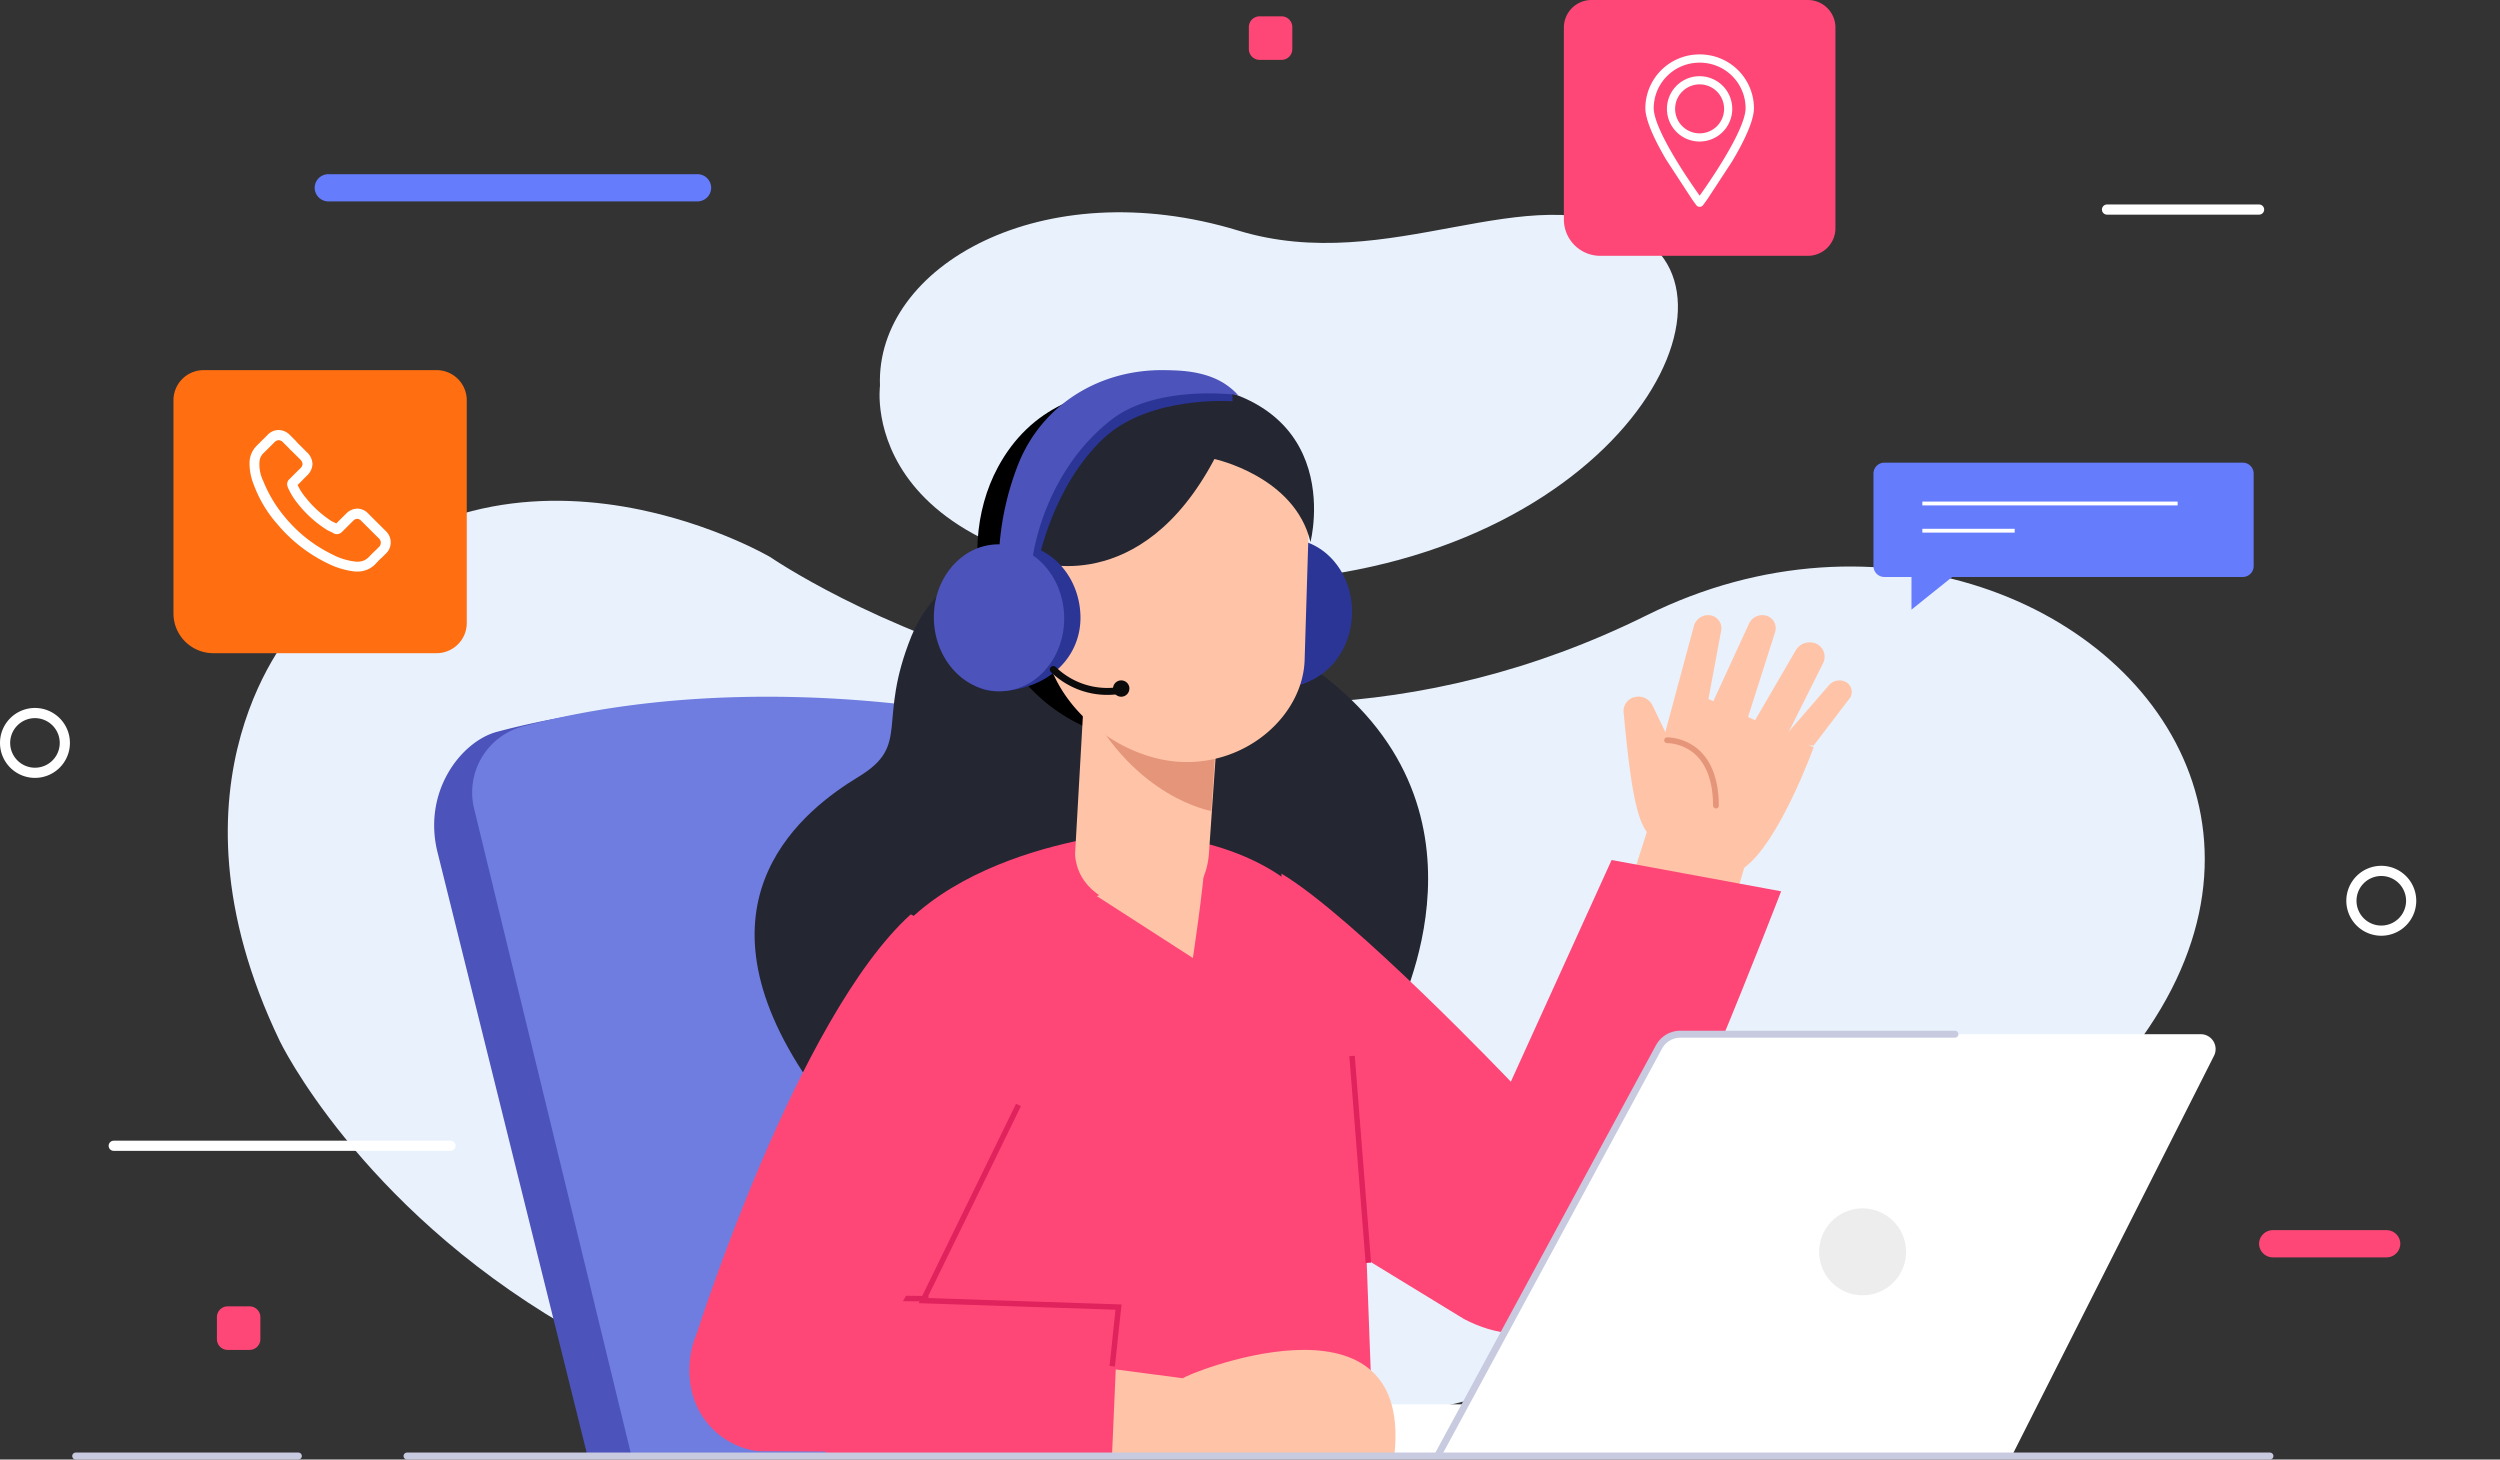 <svg xmlns="http://www.w3.org/2000/svg" width="459.293" height="268.139" viewBox="0 0 459.293 268.139">
  <rect x="0" y="0" width="459.293" height="268.139" fill="#333333" stroke="none"/>
  <g id="Group_104" data-name="Group 104" transform="translate(0.935)">
    <path id="Fill_1" data-name="Fill 1" d="M9.558,99.269s57.59,119.89,245.834,57.975S345.412-21,260.723,21.019,99.7,10.366,99.7,10.366,48.184-19.943,12.553,23.093c0,0-26.127,28.049-2.994,76.176" transform="translate(40.911 92)" fill="#e9f2fc"/>
    <path id="Fill_3" data-name="Fill 3" d="M.083,31.893S-4.96,68.287,63.707,68s98.2-51.272,75.359-63.934C119.059-7.024,93.84,11.871,65.9,3.357,30.02-7.577-.779,9.841.083,31.893" transform="translate(160.65 39)" fill="#e9f2fc"/>
    <path id="Fill_5" data-name="Fill 5" d="M70.307,5H2.536A2.518,2.518,0,0,1,0,2.5,2.518,2.518,0,0,1,2.536,0H70.307a2.517,2.517,0,0,1,2.535,2.5A2.517,2.517,0,0,1,70.307,5" transform="translate(56.876 32)" fill="#657cfd"/>
    <path id="Fill_7" data-name="Fill 7" d="M23.384,5H2.559A2.53,2.53,0,0,1,0,2.5,2.53,2.53,0,0,1,2.559,0H23.384a2.531,2.531,0,0,1,2.559,2.5A2.53,2.53,0,0,1,23.384,5" transform="translate(414.098 226)" fill="#fe4777"/>
    <path id="Fill_9" data-name="Fill 9" d="M6.036,8H1.946A1.98,1.98,0,0,1,0,5.986V2.013A1.98,1.98,0,0,1,1.946,0h4.09A1.982,1.982,0,0,1,7.983,2.013V5.986A1.982,1.982,0,0,1,6.036,8" transform="translate(228.502 3)" fill="#fe4777"/>
    <path id="Fill_11" data-name="Fill 11" d="M6.036,8H1.946A1.98,1.98,0,0,1,0,5.987V2.013A1.98,1.98,0,0,1,1.946,0h4.09A1.981,1.981,0,0,1,7.983,2.013V5.987A1.981,1.981,0,0,1,6.036,8" transform="translate(38.915 240)" fill="#fe4777"/>
    <path id="Stroke_13" data-name="Stroke 13" d="M10.976,5.5A5.488,5.488,0,1,1,5.489,0,5.493,5.493,0,0,1,10.976,5.5Z" transform="translate(431.061 160)" fill="none" stroke="#fff" stroke-linecap="round" stroke-linejoin="round" stroke-miterlimit="10" stroke-width="1.87"/>
    <path id="Stroke_15" data-name="Stroke 15" d="M10.976,5.5A5.488,5.488,0,1,1,5.488,0,5.494,5.494,0,0,1,10.976,5.5Z" transform="translate(0 131)" fill="none" stroke="#fff" stroke-linecap="round" stroke-linejoin="round" stroke-miterlimit="10" stroke-width="1.87"/>
    <path id="Stroke_17" data-name="Stroke 17" d="M0,.5H27.939" transform="translate(386.159 38)" fill="none" stroke="#fff" stroke-linecap="round" stroke-linejoin="round" stroke-miterlimit="10" stroke-width="1.87"/>
    <path id="Stroke_19" data-name="Stroke 19" d="M0,.5H61.865" transform="translate(19.957 210)" fill="none" stroke="#fff" stroke-linecap="round" stroke-linejoin="round" stroke-miterlimit="10" stroke-width="1.87"/>
    <path id="Fill_21" data-name="Fill 21" d="M67.857,21H1.991A2,2,0,0,1,0,19V2A2,2,0,0,1,1.991,0H67.857a2,2,0,0,1,1.991,2V19a2,2,0,0,1-1.991,2l47.249,36.98" transform="translate(343.252 85)" fill="#657cfd"/>
    <path id="Stroke_23" data-name="Stroke 23" d="M0,.5H46.9" transform="translate(352.233 92)" fill="none" stroke="#fff" stroke-miterlimit="10" stroke-width="0.702"/>
    <path id="Stroke_25" data-name="Stroke 25" d="M0,.5H16.963" transform="translate(352.233 97)" fill="none" stroke="#fff" stroke-miterlimit="10" stroke-width="0.702"/>
    <path id="Fill_27" data-name="Fill 27" d="M0,0V8L9.978,0Z" transform="translate(350.237 104)" fill="#657cfd"/>
    <path id="Fill_29" data-name="Fill 29" d="M48.395,52H7.238A7.311,7.311,0,0,1,0,44.618V5.6A5.542,5.542,0,0,1,5.488,0H48.395a5.542,5.542,0,0,1,5.488,5.6V46.4A5.543,5.543,0,0,1,48.395,52" transform="translate(30.933 68)" fill="#ff6e10"/>
    <path id="Fill_31" data-name="Fill 31" d="M19.813,26h-.4A14.9,14.9,0,0,1,14.3,24.471a27.782,27.782,0,0,1-9.1-7.081A22.977,22.977,0,0,1,.757,9.97,10.245,10.245,0,0,1,.018,5.665,4.535,4.535,0,0,1,1.326,2.888L3.317.905A2.81,2.81,0,0,1,5.365,0,2.967,2.967,0,0,1,7.412.905L8.494,1.982a4.956,4.956,0,0,0,.511.566L10.6,4.135a3,3,0,0,1,.967,2.1,3,3,0,0,1-.967,2.1l-.511.51c-.131.13-.258.263-.394.4-.272.283-.552.576-.858.842a10.233,10.233,0,0,0,1.48,2.322,19.619,19.619,0,0,0,4.721,4.306,2.244,2.244,0,0,0,.344.178c.071.032.143.064.225.1l.161.081.01,0,.171.086,1.82-1.813a2.965,2.965,0,0,1,2.048-.907,2.819,2.819,0,0,1,2.048.964l3.186,3.173a2.835,2.835,0,0,1,0,4.135l-.279.277-.461.459a8.678,8.678,0,0,0-1.024,1.021l-.058.057A4.529,4.529,0,0,1,19.813,26ZM5.365,1.869a1.155,1.155,0,0,0-.8.4L2.634,4.191a2.369,2.369,0,0,0-.8,1.642,6.909,6.909,0,0,0,.683,3.512A24.454,24.454,0,0,0,6.673,16.2a25.933,25.933,0,0,0,8.477,6.627,11.966,11.966,0,0,0,4.436,1.359h.285a2.707,2.707,0,0,0,2.048-.85c.136-.136.267-.272.394-.4a10.194,10.194,0,0,1,.744-.728l.342-.34.342-.34a1.072,1.072,0,0,0,0-1.642L20.553,16.71a1.18,1.18,0,0,0-.74-.4,1.169,1.169,0,0,0-.8.4l-1.992,1.983a1.311,1.311,0,0,1-1.593.283l-.057-.056a2.324,2.324,0,0,0-.35-.181c-.069-.031-.14-.063-.219-.1-.059-.03-.121-.059-.185-.089a3.2,3.2,0,0,1-.554-.308,21.006,21.006,0,0,1-5.177-4.7A13.009,13.009,0,0,1,7.015,10.48v-.058a1.231,1.231,0,0,1,.341-1.416l.057-.057L8.834,7.534l.513-.51a1.149,1.149,0,0,0,.4-.793,1.333,1.333,0,0,0-.4-.793L7.754,3.852a2.857,2.857,0,0,1-.4-.388c-.058-.064-.112-.124-.167-.179L6.161,2.265A1.086,1.086,0,0,0,5.365,1.869Z" transform="translate(44.902 79)" fill="#fff"/>
    <path id="Fill_33" data-name="Fill 33" d="M44.81,47H6.7A6.687,6.687,0,0,1,0,40.328V5.059A5.07,5.07,0,0,1,5.081,0H44.81a5.07,5.07,0,0,1,5.081,5.059V41.941A5.07,5.07,0,0,1,44.81,47" transform="translate(286.376)" fill="#fe4777"/>
    <path id="Fill_35" data-name="Fill 35" d="M5.988,12a6,6,0,1,1,5.986-6A6,6,0,0,1,5.988,12Zm0-10.5A4.5,4.5,0,1,0,10.477,6,4.5,4.5,0,0,0,5.988,1.5Z" transform="translate(305.335 14)" fill="#fff"/>
    <path id="Fill_37" data-name="Fill 37" d="M9.98,28a.777.777,0,0,1-.621-.31c-.055-.074-.35-.473-.795-1.1L3.85,19.372C1.3,15.031,0,11.823,0,9.837A9.92,9.92,0,0,1,9.979,0a9.919,9.919,0,0,1,9.977,9.837c0,2.036-1.356,5.348-4.029,9.843L11.4,26.589c-.469.658-.765,1.058-.8,1.1A.776.776,0,0,1,9.98,28Zm0-26.487A8.394,8.394,0,0,0,1.536,9.837c0,4.252,7.579,14.909,8.443,16.11.863-1.2,8.441-11.844,8.441-16.11A8.393,8.393,0,0,0,9.979,1.513Z" transform="translate(301.343 10)" fill="#fff"/>
    <path id="Fill_39" data-name="Fill 39" d="M128.72,138c-.4-1.219-20.983-96.623-27.221-125.528A12.484,12.484,0,0,0,91.266,2.755c-15-2.4-47.668-5.829-79.729,2.692C4.966,7.194-2.336,16.536.715,27.967L28.046,138Z" transform="translate(78.828 129)" fill="#4c53bb"/>
    <path id="Fill_41" data-name="Fill 41" d="M126.724,139c-.406-1.221-21.18-97.547-27.421-126.505A12.5,12.5,0,0,0,89.06,2.76C74.048.354,41.356-3.08,9.27,5.457a12.564,12.564,0,0,0-8.91,15.12L29.149,139Z" transform="translate(85.813 128)" fill="#6f7de0"/>
    <path id="Fill_43" data-name="Fill 43" d="M56.3,0S35.346,1.767,28.845,17.789s0,20-9.748,25.918S-12.069,65.887,8.875,98l109.3-10.589c-.416-.459,20.416-38.412-15.988-63.966Z" transform="translate(137.7 99)" fill="#242632"/>
    <path id="Fill_45" data-name="Fill 45" d="M6.815,0,0,21.308,18.858,26,24.946,5.352Z" transform="translate(296.354 148)" fill="#ffc4a7"/>
    <path id="Fill_47" data-name="Fill 47" d="M0,27.262s13.279,8.844,17.008,6.268c6.518-4.5,12.927-22.254,12.927-22.254S4.747-.39,4.963.01,0,27.262,0,27.262" transform="translate(302.341 126)" fill="#ffc4a7"/>
    <path id="Fill_49" data-name="Fill 49" d="M5.369,26C2.642,23.943,1.473,18.546.015,3.064A2.65,2.65,0,0,1,2.207.026,2.858,2.858,0,0,1,5.306,1.6l5.67,11.756Z" transform="translate(297.352 128)" fill="#ffc4a7"/>
    <path id="Fill_51" data-name="Fill 51" d="M0,24,5.907,2.074A2.714,2.714,0,0,1,9.2.09a2.422,2.422,0,0,1,1.73,2.82L7.871,19.337Z" transform="translate(304.337 113)" fill="#ffc4a7"/>
    <path id="Fill_53" data-name="Fill 53" d="M0,16.935l7.042-15.3A2.7,2.7,0,0,1,10.521.2a2.4,2.4,0,0,1,1.343,2.939L6.172,21Z" transform="translate(313.317 113)" fill="#ffc4a7"/>
    <path id="Fill_55" data-name="Fill 55" d="M0,16.376,8.646,1.517a2.989,2.989,0,0,1,3.929-1.2A2.643,2.643,0,0,1,13.669,3.89L6.612,18Z" transform="translate(320.302 118)" fill="#ffc4a7"/>
    <path id="Fill_57" data-name="Fill 57" d="M5.946,12,12.7,3.149A2.067,2.067,0,0,0,11.85.274,2.541,2.541,0,0,0,8.762.912L0,11.022Z" transform="translate(326.289 125)" fill="#ffc4a7"/>
    <path id="Stroke_59" data-name="Stroke 59" d="M0,0S8.931-.292,8.98,12" transform="translate(305.335 136)" fill="none" stroke="#e5967a" stroke-linecap="round" stroke-linejoin="round" stroke-miterlimit="10" stroke-width="1.064"/>
    <path id="Fill_61" data-name="Fill 61" d="M0,2.5c13.306,7.948,42.144,38.224,42.144,38.224L60.655,0,91.8,5.746S71.183,59.377,60.912,76.306c-5.348,8.817-15.538,14.239-27.386,8.013L.328,64.031,0,2.5" transform="translate(234.489 158)" fill="#fe4777"/>
    <path id="Fill_63" data-name="Fill 63" d="M55.78,0s-42,3.145-49.441,31.056S.068,114,.068,114H100.78L97.645,29.483S95.426,1.573,55.78,0" transform="translate(150.672 153)" fill="#fe4777"/>
    <path id="Stroke_65" data-name="Stroke 65" d="M2.993,38,0,0" transform="translate(247.461 194)" fill="none" stroke="#e0225d" stroke-miterlimit="10" stroke-width="1"/>
    <path id="Fill_67" data-name="Fill 67" d="M0,77,40.655,1.92A3.67,3.67,0,0,1,43.879,0h96.075a2.732,2.732,0,0,1,2.437,3.966L105.488,77Z" transform="translate(263.426 190)" fill="#fff"/>
    <path id="Fill_69" data-name="Fill 69" d="M0,9H75.835V0H0Z" transform="translate(200.563 258)" fill="#fff"/>
    <path id="Fill_71" data-name="Fill 71" d="M15.965,8A7.983,7.983,0,1,1,7.982,0a7.993,7.993,0,0,1,7.983,8" transform="translate(333.274 222)" fill="#ededed"/>
    <path id="Stroke_72" data-name="Stroke 72" d="M0,77,40.424,2.34A4.467,4.467,0,0,1,44.353,0H94.793" transform="translate(263.426 190)" fill="none" stroke="#c8cae0" stroke-linecap="round" stroke-linejoin="round" stroke-miterlimit="10" stroke-width="1.277"/>
    <path id="Fill_73" data-name="Fill 73" d="M.008,13.018c-.258,7.419,5.584,13.646,14.927,13.976,6.61.233,8.745-5.714,9-13.133S19.049.239,12.44.007.266,5.6.008,13.018" transform="translate(220.52 99)" fill="#4040eb"/>
    <path id="Fill_74" data-name="Fill 74" d="M.009,13.077c-.257,7.452,4.89,13.683,11.5,13.917s12.175-5.618,12.432-13.07S19.049.241,12.441.007.267,5.624.009,13.077" transform="translate(223.513 99)" fill="#2a3596"/>
    <path id="Fill_75" data-name="Fill 75" d="M32.29,6.11C33.5,3.983,31.945,0,31.945,0,20.023,0,9.735,3.84,3.808,14.8-4.908,30.911,1.423,55.83,21.935,63.411c19.687,7.276,9.2-55.269,9.2-55.269Z" transform="translate(178.611 71)"/>
    <path id="Fill_76" data-name="Fill 76" d="M25.943,11.425,24.608,30.619c-.452,7.236-5.236,10.831-12.487,10.336C5.933,40.533.341,37,0,30.915L1.754,0Z" transform="translate(196.572 126)" fill="#ffc4a7"/>
    <path id="Fill_77" data-name="Fill 77" d="M23.043,20S8.979,17.644,0,0L23.948,6.123Z" transform="translate(198.567 129)" fill="#e5967a"/>
    <path id="Fill_78" data-name="Fill 78" d="M25.635,65.983c12.194.462,22.16-8.713,22.525-18.645L48.878,23.9A23.117,23.117,0,0,0,27.334.022C17.959-.628.938,13.255.377,21.3L0,40.154c-.287,14.585,13.687,25.377,25.63,25.829" transform="translate(190.585 74)" fill="#ffc4a7"/>
    <path id="Fill_79" data-name="Fill 79" d="M.423.512C.476.5.522.5.575.488c0,0-.064.009-.153.024" transform="translate(210.541 70)" fill="#f7de9e"/>
    <path id="Fill_80" data-name="Fill 80" d="M.023,8.841A9.479,9.479,0,1,0,10.137.023,9.493,9.493,0,0,0,.023,8.841" transform="translate(178.611 103)" fill="#ffc4a7"/>
    <path id="Stroke_81" data-name="Stroke 81" d="M5.98,6S6.443-.558,0,.038" transform="translate(185.596 109)" fill="none" stroke="#20181f" stroke-linecap="round" stroke-linejoin="round" stroke-miterlimit="10" stroke-width="1.277"/>
    <path id="Fill_88" data-name="Fill 88" d="M.665,33.173s19.327,6.843,32.921-18.843c0,0,14.788,3.161,17.646,15.251,0,0,7.708-29.547-29.751-29.582L0,13.01Z" transform="translate(188.589 70)" fill="#242632"/>
    <path id="Fill_89" data-name="Fill 89" d="M0,7.624,17.654,19s1.917-12.479,2.3-19Z" transform="translate(200.563 157)" fill="#ffc4a7"/>
    <path id="Fill_90" data-name="Fill 90" d="M38.872,2.476l.043,1.246S23.708,2.589,15.266,10.487C5.858,19.29,3.277,33,3.277,33L0,32.688,4.119,10.956,11.8,5.344,23.224,1.011,30.855,0Z" transform="translate(186.593 70)" fill="#2a3596"/>
    <path id="Fill_91" data-name="Fill 91" d="M23.94,13.018c.258,7.419-5.583,13.646-14.927,13.976C2.4,27.226.268,21.28.009,13.861S4.9.239,11.509.007,23.683,5.6,23.94,13.018" transform="translate(173.622 100)" fill="#2a3596"/>
    <path id="Fill_92" data-name="Fill 92" d="M23.939,13.077c.258,7.452-4.89,13.682-11.5,13.916S.268,21.376.009,13.924,4.9.241,11.507.007s12.174,5.619,12.431,13.07" transform="translate(170.628 100)" fill="#4c53bb"/>
    <path id="Fill_93" data-name="Fill 93" d="M0,33.54A51.8,51.8,0,0,1,3.674,16.929C8.079,6.31,18.34.018,29.836,0c.877,0,1.8.018,2.763.063,3.316.151,6.8.875,9.462,2.852A11.722,11.722,0,0,1,43.9,4.573S29.134,2.533,20.661,9.1C11.113,16.508,6.884,28.007,5.95,36Z" transform="translate(182.602 68)" fill="#4c53bb"/>
    <path id="Stroke_94" data-name="Stroke 94" d="M0,0A14.233,14.233,0,0,0,11.974,3.877" transform="translate(192.58 123)" fill="none" stroke="#0c0b0c" stroke-linecap="round" stroke-linejoin="round" stroke-miterlimit="10" stroke-width="1.277"/>
    <path id="Fill_95" data-name="Fill 95" d="M2.993,1.5A1.5,1.5,0,1,1,1.5,0a1.5,1.5,0,0,1,1.5,1.5" transform="translate(203.557 125)" fill="#0c0b0c"/>
    <path id="Fill_96" data-name="Fill 96" d="M19.957,2.625,0,0,.557,16,16,15.993Z" transform="translate(199.565 251)" fill="#ffc4a7"/>
    <path id="Fill_97" data-name="Fill 97" d="M3.924,5.187C3.325,4.937,45.9-12.88,42.738,19H0Z" transform="translate(212.537 248)" fill="#ffc4a7"/>
    <path id="Fill_98" data-name="Fill 98" d="M16.162.107,78.828,1.989,77.649,29,12.5,28.6A14.364,14.364,0,0,1,16.162.107" transform="translate(125.726 238)" fill="#fe4777"/>
    <path id="Stroke_99" data-name="Stroke 99" d="M34.767,48l1.155-10.865L0,35.942,17.544,0" transform="translate(168.633 203)" fill="none" stroke="#e0225d" stroke-miterlimit="10" stroke-width="1"/>
    <path id="Stroke_100" data-name="Stroke 100" d="M18.959.6,0,.4" transform="translate(150.672 238)" fill="none" stroke="#e0225d" stroke-miterlimit="10" stroke-width="1"/>
    <path id="Fill_101" data-name="Fill 101" d="M64.859,19.029S48.9,59.288,26,91.735c-2.567,3.637-9.708,5.444-14.147,5.251C1.83,96.555-2.417,85.734,1.37,76.926c0,0,18.422-58.031,39.264-76.918.526-.477,24.224,19.02,24.224,19.02" transform="translate(125.726 168)" fill="#fe4777"/>
    <path id="Stroke_102" data-name="Stroke 102" d="M342.254.5H0" transform="translate(73.839 267)" fill="none" stroke="#c8cae0" stroke-linecap="round" stroke-linejoin="round" stroke-miterlimit="10" stroke-width="1.277"/>
    <path id="Stroke_103" data-name="Stroke 103" d="M40.911.5H0" transform="translate(12.972 267)" fill="none" stroke="#c8cae0" stroke-linecap="round" stroke-linejoin="round" stroke-miterlimit="10" stroke-width="1.277"/>
  </g>
</svg>
